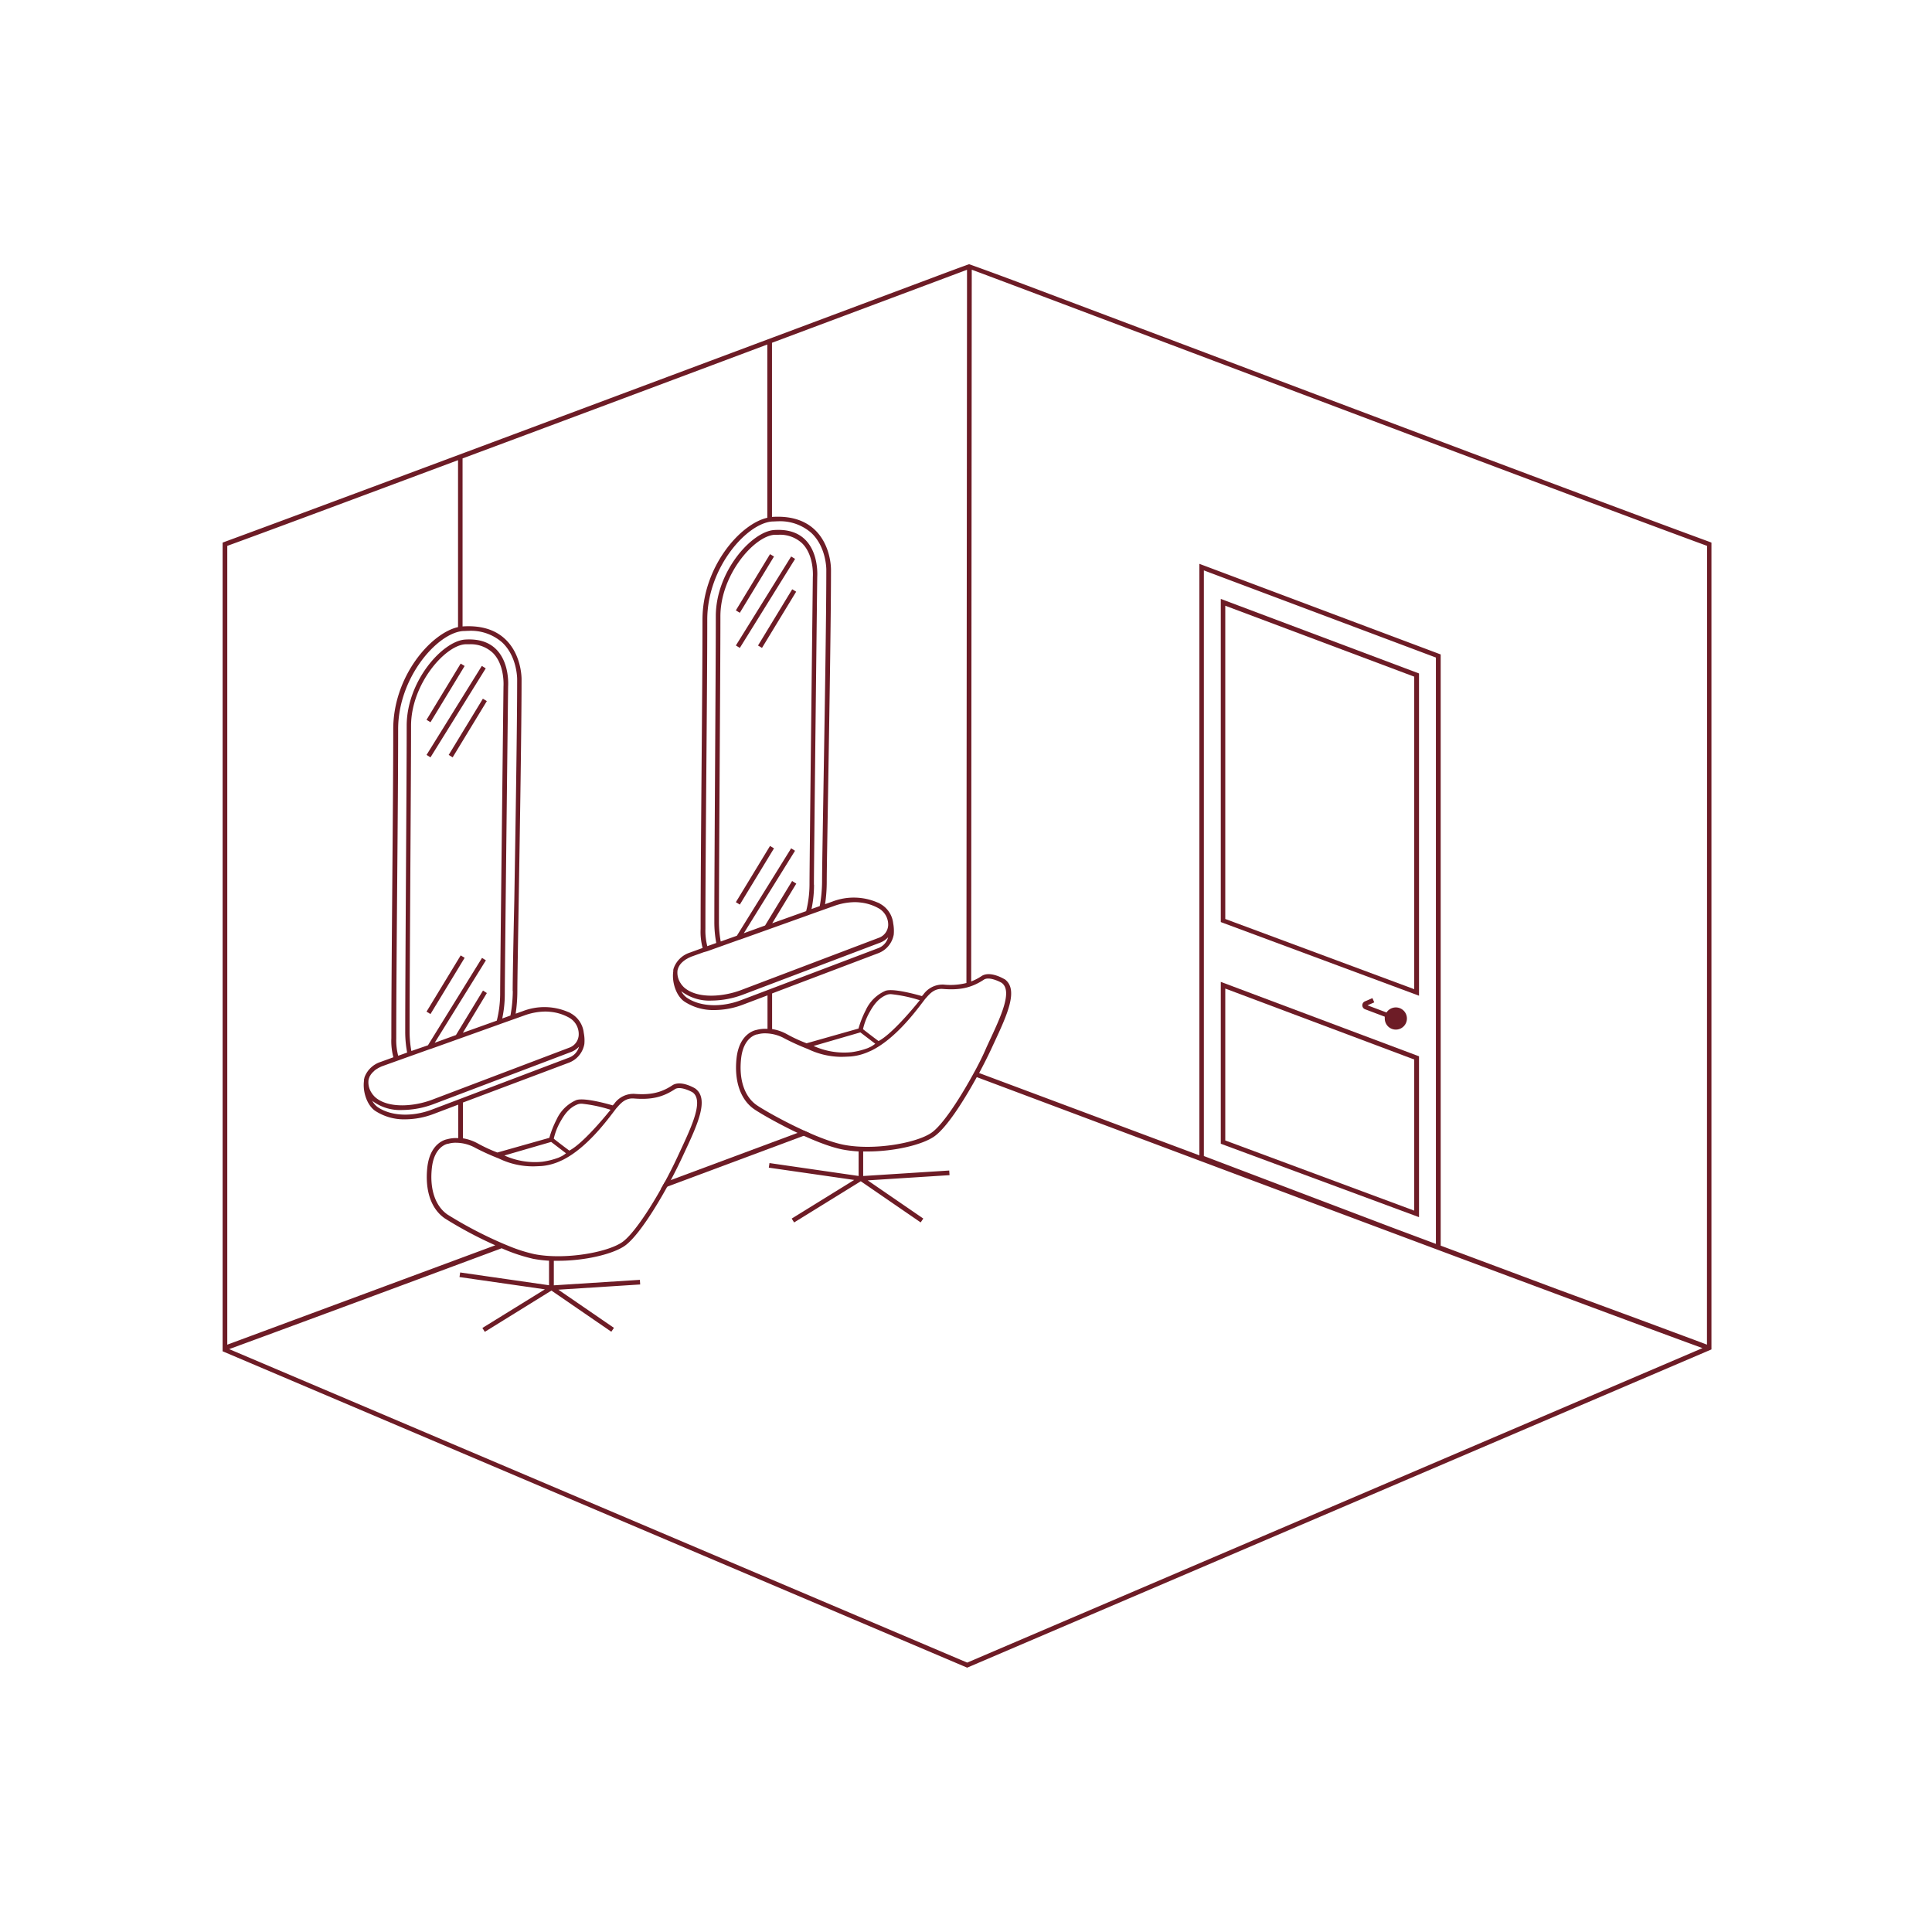 <svg xmlns="http://www.w3.org/2000/svg" viewBox="0 0 500 500"><defs><style>.cls-1{fill:none;}.cls-2{fill:#6d1c26;}</style></defs><g id="Hair_Classic_Double" data-name="Hair Classic Double"><path class="cls-1" d="M256,269.83c3.2-6.84,6.22-13.3,3.34-15.41-.89-.52-3.38-1.64-4.61-.82a15.46,15.46,0,0,1-3.37,1.7c-.39.13-.79.25-1.2.35a18.67,18.67,0,0,1-6,.35c-2.13-.17-3.35,1.19-4.23,2.18l-.39.44c-.12.12-.4.49-.76,1-2,2.66-7,9.18-12.81,12.17a7.44,7.44,0,0,1-.69.32,14.65,14.65,0,0,1-1.76.7,13.87,13.87,0,0,1-3.18.66s-1.77.1-2.55.1a20.21,20.21,0,0,1-8.52-2,61.37,61.37,0,0,1-6-2.71,10.51,10.51,0,0,0-5.08-1.37,6.74,6.74,0,0,0-2,.26l-.1,0c-.14,0-3.57.66-4.16,6.34-.58,5.46.91,9.85,4.08,12a105,105,0,0,0,12.18,6.54l1.63.73a45.81,45.81,0,0,0,8.65,3c7.86,1.54,18.85-.43,22.71-3.09,2.7-1.86,7-8.19,10.62-14.83.2-.35.39-.71.58-1.06,1.13-2.09,2.19-4.19,3.11-6.17Z"/><path class="cls-1" d="M251.46,69.8l-.15,185.5a15.46,15.46,0,0,0,3.37-1.7c1.23-.82,3.72.3,4.61.82,2.88,2.11-.14,8.57-3.34,15.41l-.6,1.3c-.92,2-2,4.08-3.11,6.17L310.36,299V145.89l62.45,23.45v153L403,333.64l22,8.11,12.22,4.51c2.34.87,3.72,1.38,4.54,1.71V141.27c-25.25-9.26-92-34.45-140.85-52.86C275.87,79,255.6,71.32,251.46,69.8Z"/><polygon class="cls-1" points="317.14 295.15 366.04 313.31 366.04 274.2 317.14 255.84 317.14 295.15"/><path class="cls-1" d="M241,293.19c-3.86,2.66-14.85,4.63-22.71,3.09a45.81,45.81,0,0,1-8.65-3L171,307.73c-3.53,6.25-7.48,12-10,13.78-3.86,2.66-14.85,4.63-22.72,3.09a39.81,39.81,0,0,1-6.74-2.16c-30,11.16-57.8,21.46-72.17,26.71l191,81.13L440.6,348.92c-39.76-14.54-175.14-65.37-188.94-70.56C248,285,243.74,291.33,241,293.19Z"/><path class="cls-1" d="M111.73,302.35c.59-5.68,4-6.31,4.16-6.34l.1,0a6.74,6.74,0,0,1,2-.26,10.51,10.51,0,0,1,5.08,1.37,61.37,61.37,0,0,0,6,2.71,20.16,20.16,0,0,0,8.52,2c.78,0,2.49-.09,2.55-.1a14,14,0,0,0,3.18-.66,13.16,13.16,0,0,0,1.76-.7,6.2,6.2,0,0,0,.68-.32c5.84-3,10.8-9.51,12.82-12.17.36-.47.64-.84.76-1l.39-.44c.88-1,2.1-2.35,4.23-2.18,4.47.36,7.44-.31,10.6-2.4,1.23-.82,3.72.3,4.61.82,2.87,2.11-.14,8.57-3.34,15.42l-.6,1.29c-1,2.1-2.11,4.33-3.31,6.54l36.07-13.4a105,105,0,0,1-12.18-6.54c-3.17-2.17-4.66-6.56-4.08-12,.59-5.68,4-6.31,4.16-6.34l.1,0a6.74,6.74,0,0,1,2-.26,10.51,10.51,0,0,1,5.08,1.37,61.37,61.37,0,0,0,6,2.71,20.21,20.21,0,0,0,8.52,2c.78,0,2.5-.09,2.55-.1a13.87,13.87,0,0,0,3.18-.66,14.65,14.65,0,0,0,1.76-.7,7.44,7.44,0,0,0,.69-.32c5.83-3,10.79-9.51,12.81-12.17.36-.47.64-.84.76-1l.39-.44c.88-1,2.1-2.35,4.23-2.18a18.67,18.67,0,0,0,6-.35l.15-178.49V69.82l-8.7,3.26C143.13,110,81.66,132.89,58.82,141.27V348l70.91-26.34a106,106,0,0,1-13.92-7.32C112.64,312.2,111.15,307.82,111.73,302.35Z"/><polygon class="cls-1" points="317.14 237.82 366.04 255.99 366.04 175.12 317.14 156.76 317.14 237.82"/><path class="cls-1" d="M360.38,317.72l11.23,4.2V170.17l-60.05-22.55V299.18ZM315.94,155l51.3,19.27v83.42l-51.3-19.06Zm37.32,106.2a1.1,1.1,0,0,1-.06-2l2-.87.48,1.1-1.75.77,4.92,1.85a2.86,2.86,0,1,1-.47,1.57,3.13,3.13,0,0,1,0-.44Zm-37.32-7.11,51.3,19.26V315L315.94,296Z"/><path class="cls-2" d="M367.24,174.29,315.94,155v83.63l51.3,19.06ZM366,256l-48.9-18.17V156.76L366,175.12Z"/><path class="cls-2" d="M367.24,273.37l-51.3-19.26V296L367.24,315ZM366,313.31l-48.9-18.16V255.84L366,274.2Z"/><path class="cls-2" d="M361.23,266.46a2.87,2.87,0,1,0-2.4-4.43l-4.92-1.85,1.75-.77-.48-1.1-2,.87a1.1,1.1,0,0,0,.06,2l5.14,1.94a3.13,3.13,0,0,0,0,.44A2.86,2.86,0,0,0,361.23,266.46Z"/><path class="cls-2" d="M171,307.73l38.66-14.41-1.63-.73L172,306Z"/><rect class="cls-2" x="184.55" y="155.26" width="27.11" height="1.2" transform="translate(-38.81 241.92) rotate(-58.16)"/><rect class="cls-2" x="186.86" y="150.41" width="17.03" height="1.2" transform="translate(-35.13 239.57) rotate(-58.72)"/><rect class="cls-2" x="192.6" y="159.5" width="17.03" height="1.2" transform="translate(-40.17 248.76) rotate(-58.7)"/><rect class="cls-2" x="186.86" y="225.94" width="17.03" height="1.2" transform="translate(-99.68 275.87) rotate(-58.72)"/><rect class="cls-2" x="104.49" y="183.58" width="27.11" height="1.2" transform="translate(-100.69 187.29) rotate(-58.16)"/><rect class="cls-2" x="106.8" y="178.74" width="17.03" height="1.2" transform="translate(-97.83 184.76) rotate(-58.72)"/><rect class="cls-2" x="112.54" y="187.82" width="17.03" height="1.2" transform="translate(-102.83 193.96) rotate(-58.7)"/><rect class="cls-2" x="106.8" y="254.26" width="17.03" height="1.2" transform="translate(-162.37 221.07) rotate(-58.72)"/><path class="cls-2" d="M442.56,140.28c-24.93-9.13-92.15-34.48-141.23-53L265.42,73.75c-9.25-3.48-14.6-5.37-14.6-5.37s-.18,0-9.68,3.57C142.15,109,80.53,132,58,140.28l-.39.15V349.71l192.46,81.78.23.1,192.62-82.36,0-208.8Zm-190.32,137c-.19.35-.38.71-.58,1.06h0c-3.66,6.64-7.92,13-10.62,14.83-3.86,2.66-14.85,4.63-22.71,3.09-7.27-1.43-19.69-8.33-22.46-10.23-3.17-2.17-4.66-6.56-4.08-12,.59-5.68,4-6.31,4.16-6.34l.1,0a6.74,6.74,0,0,1,2-.26,10.51,10.51,0,0,1,5.08,1.37,61.37,61.37,0,0,0,6,2.71,20.21,20.21,0,0,0,8.52,2c.78,0,2.5-.09,2.55-.1a13.87,13.87,0,0,0,3.18-.66,14.65,14.65,0,0,0,1.76-.7,7.44,7.44,0,0,0,.69-.32c5.83-3,10.79-9.51,12.81-12.17.36-.47.64-.84.76-1l.39-.44c.88-1,2.1-2.35,4.23-2.18,4.47.36,7.44-.31,10.6-2.4,1.23-.82,3.72.3,4.61.82,2.88,2.11-.14,8.57-3.34,15.41l-.6,1.3C254.43,273.11,253.37,275.21,252.24,277.3Zm-25.73-7.16a7.74,7.74,0,0,1-1,.69c-.29.15-.59.28-.88.42a19.46,19.46,0,0,1-4.3,1.08,19.06,19.06,0,0,1-9.77-1.62l12.1-3.51Zm-3.16-3.79a16,16,0,0,1,1.77-4.5c1.15-2.06,2.47-3.67,4.52-4.42a3,3,0,0,1,1-.12,37.21,37.21,0,0,1,7.4,1.57c-1.73,2.15-7.28,8.8-10.66,10.56C227.35,269.44,224.24,267.08,223.35,266.35ZM241.56,73.08l8.7-3.26v7.34l-.15,177.24a17.1,17.1,0,0,1-5.93.41,6.11,6.11,0,0,0-5.22,2.57l-.37.41h0c-1.61-.46-7.68-2.14-9.55-1.32a10,10,0,0,0-5,5,25,25,0,0,0-1.86,4.72L208.74,270a38.88,38.88,0,0,1-5-2.31,11.82,11.82,0,0,0-3.92-1.37V257.1l27.55-10.44a6.34,6.34,0,0,0,3.93-4.79,10.49,10.49,0,0,0-.14-2.9,6.57,6.57,0,0,0-3.26-5h0a3.3,3.3,0,0,0-.86-.43,15.49,15.49,0,0,0-11.61-.22l-1.9.68a39.9,39.9,0,0,0,.43-5.86c0-2.7.16-11.79.35-23.3.31-18.91.75-44.8.75-57.44,0-.65-.12-6.49-4.27-10.37-2.65-2.47-6.34-3.56-11-3.25V88.71ZM205,228l-7,11.52-5.5,2,13.25-21.34-1-.64L190.7,242.17l-4.18,1.49a28.34,28.34,0,0,1-.46-5.09c0-8.23.1-24.53.19-40.31.09-15.26.19-31,.19-38.74,0-10.74,8.71-20.76,14-21.12l1,0a8.35,8.35,0,0,1,6.22,2.28c3.11,3.16,2.71,8.6,2.7,8.69,0,.74-.86,74-.86,79.63a28.89,28.89,0,0,1-.87,6.8l-8.78,3.14,6.23-10.26Zm5.64.94c0-5.59.85-78.87.86-79.57,0-.24.46-6-3-9.59-1.94-2-4.68-2.84-8.15-2.61-5.83.4-15.1,10.77-15.1,22.32,0,7.7-.1,23.48-.19,38.74-.09,15.77-.19,32.08-.19,40.31a28.91,28.91,0,0,0,.5,5.5l-2.32.83a16.24,16.24,0,0,1-.49-4.51c0-10.49.12-25.91.24-40.82.12-14.44.24-29.36.24-39.19,0-13.37,10.18-24.93,16.82-25.39.49,0,1-.05,1.46-.05a12.23,12.23,0,0,1,8.64,3c3.84,3.59,3.89,9.25,3.89,9.49,0,12.63-.44,38.51-.75,57.42-.19,11.51-.35,20.61-.35,23.32a36.73,36.73,0,0,1-.6,6.35l-2.13.76A30.4,30.4,0,0,0,210.67,229ZM183,246.19l2.62-.94,1.15-.41,4.64-1.66.07,0,17.67-6.32.54-.2,6.12-2.18a16.19,16.19,0,0,1,5.36-1,11.8,11.8,0,0,1,1.44.08h0a12.29,12.29,0,0,1,4.62,1.42l0,0,0,0a4.87,4.87,0,0,1,2.63,4.51,3.67,3.67,0,0,1-2.52,3.25l-35.55,13.49c-4.57,1.73-11.07,2.31-14.55-.52a3.62,3.62,0,0,1-.41-.38,3.47,3.47,0,0,1-.25-.29l-.14-.15c-.12-.16-.23-.33-.34-.5h0a4.89,4.89,0,0,1-.78-3h0a.34.34,0,0,0,0-.1,3.46,3.46,0,0,1,.24-.85l.08-.2.16-.28.12-.2c.06-.09.13-.17.2-.26s.1-.13.16-.19l.24-.25.19-.17.29-.24.21-.15a4,4,0,0,1,.34-.23l.22-.13.41-.23.68-.31,3.23-1.16Zm-6.44,10.52a12,12,0,0,0,7.57,2.24,23.61,23.61,0,0,0,8.16-1.54l35.56-13.48a5.44,5.44,0,0,0,2-1.37,4.15,4.15,0,0,1-2.46,2.78l-35.56,13.48c-5.21,2-10.76,1.71-14.15-.67a5,5,0,0,1-1.37-1.63ZM58.82,141.27c11-4,31-11.46,59.72-22.18v43.2c-7,1.56-16.77,12.72-16.77,26.41,0,9.83-.12,24.75-.24,39.18-.12,14.91-.25,30.34-.25,40.83a16.21,16.21,0,0,0,.53,4.91l-3.35,1.22a6.6,6.6,0,0,0-4.14,4c0,.17-.08.32-.11.48l0,.08v0s0,.05,0,.07,0,.12,0,.18c-.41,2.93.81,6.38,2.83,7.8a13.6,13.6,0,0,0,7.86,2.23,21,21,0,0,0,7.41-1.42l6.28-2.38v8.67a8.65,8.65,0,0,0-2.89.29c-.54.1-4.45,1.06-5.12,7.38-.62,5.92,1,10.71,4.6,13.14a105.06,105.06,0,0,0,13,6.92L58.82,348Zm88.55,129.85-35.55,13.49c-4.57,1.73-11.07,2.31-14.55-.51l-.41-.38a3.61,3.61,0,0,1-.25-.3l-.14-.15c-.12-.16-.23-.33-.34-.5h0a4.89,4.89,0,0,1-.78-3h0s0-.08,0-.11a3.46,3.46,0,0,1,.24-.85l.08-.2c0-.09.11-.18.16-.28l.12-.2c.06-.09.13-.17.2-.26s.1-.13.16-.19a2.77,2.77,0,0,1,.24-.25l.19-.17A3.7,3.7,0,0,1,97,277l.21-.15a4,4,0,0,1,.34-.23l.22-.13a4,4,0,0,1,.41-.22c.21-.11.44-.22.68-.32l3.23-1.16.81-.29,2.63-.94,1.15-.41,4.64-1.66.07,0,17.67-6.32.54-.2,6.12-2.18a16.19,16.19,0,0,1,5.36-1,11.8,11.8,0,0,1,1.44.08h0a12.29,12.29,0,0,1,4.62,1.42l0,0,0,0a4.87,4.87,0,0,1,2.63,4.51A3.67,3.67,0,0,1,147.37,271.12Zm2.48-.24a4.15,4.15,0,0,1-2.46,2.78l-35.56,13.48c-5.21,2-10.76,1.71-14.15-.67a5,5,0,0,1-1.37-1.63l.2.19a12,12,0,0,0,7.57,2.24,23.65,23.65,0,0,0,8.16-1.54l35.56-13.48A5.44,5.44,0,0,0,149.85,270.88ZM125,256.35l-7,11.52-5.5,2,13.25-21.34-1-.63-14,22.62L106.46,272a28.34,28.34,0,0,1-.46-5.09c0-8.23.1-24.53.19-40.3.09-15.27.19-31.05.19-38.75,0-10.74,8.71-20.76,14-21.12l1,0a8.35,8.35,0,0,1,6.22,2.28c3.11,3.16,2.7,8.6,2.7,8.69,0,.74-.86,74-.86,79.63a29.35,29.35,0,0,1-.87,6.8l-8.78,3.14L126,257Zm7.71.12a35.8,35.8,0,0,1-.61,6.35l-2.12.76a30.4,30.4,0,0,0,.66-6.29c0-5.59.85-78.87.86-79.57,0-.24.46-6-3-9.59-1.94-2-4.68-2.84-8.15-2.61-5.83.4-15.1,10.77-15.1,22.32,0,7.7-.1,23.48-.19,38.74-.09,15.77-.19,32.08-.19,40.31a29.08,29.08,0,0,0,.5,5.51l-2.32.83a16,16,0,0,1-.5-4.52c0-10.49.13-25.91.25-40.82.12-14.44.24-29.36.24-39.19,0-13.37,10.17-24.93,16.81-25.39.5,0,1-.05,1.46-.05a12.23,12.23,0,0,1,8.65,3c3.84,3.59,3.88,9.25,3.88,9.49,0,12.63-.43,38.52-.74,57.42C132.84,244.67,132.68,253.76,132.68,256.47Zm13.77,42a7.33,7.33,0,0,1-1,.69c-.29.15-.58.28-.87.42a19.46,19.46,0,0,1-4.3,1.08,19.06,19.06,0,0,1-9.77-1.62l12.1-3.51Zm-3.16-3.79a16,16,0,0,1,1.77-4.5c1.15-2.06,2.47-3.67,4.52-4.42a3,3,0,0,1,1-.12,37.21,37.21,0,0,1,7.4,1.57c-1.73,2.15-7.28,8.8-10.66,10.56C147.29,297.76,144.17,295.4,143.29,294.67Zm-5.64,7.18c.78,0,2.49-.09,2.55-.1a14,14,0,0,0,3.18-.66,13.16,13.16,0,0,0,1.76-.7,6.2,6.2,0,0,0,.68-.32c5.84-3,10.8-9.51,12.82-12.17.36-.47.64-.84.76-1l.39-.44c.88-1,2.1-2.35,4.23-2.18,4.47.36,7.44-.31,10.6-2.4,1.23-.82,3.72.3,4.61.82,2.87,2.11-.14,8.57-3.34,15.42l-.6,1.29c-4,8.63-10.62,19.52-14.31,22.06-3.86,2.66-14.85,4.63-22.72,3.09a39.81,39.81,0,0,1-6.74-2.16c-.6-.24-1.19-.49-1.79-.75h0a106,106,0,0,1-13.92-7.32c-3.17-2.17-4.66-6.55-4.08-12,.59-5.68,4-6.31,4.16-6.34l.1,0a6.74,6.74,0,0,1,2-.26,10.51,10.51,0,0,1,5.08,1.37,61.37,61.37,0,0,0,6,2.71A20.16,20.16,0,0,0,137.65,301.85ZM250.31,430.28l-191-81.13c14.11-5.16,41.13-15.17,70.52-26.1a45.07,45.07,0,0,0,8.16,2.73,31.49,31.49,0,0,0,4.1.49v6.35l-23-3.31-.17,1.19,22.1,3.18-16.18,10,.63,1L142.71,334l15.5,10.65.68-1-14.39-9.88,21.18-1.35-.08-1.2-22.27,1.42v-6.35l1.14,0c6.89,0,14.07-1.7,17.19-3.85,4.3-3,11.19-15,14.71-22.54l.61-1.3c3.57-7.64,6.65-14.23,2.93-16.91l0,0c-.38-.23-3.81-2.2-5.91-.81-2.9,1.92-5.66,2.54-9.83,2.21a6.08,6.08,0,0,0-5.22,2.58c-.14.14-.26.28-.37.4h0c-1.61-.46-7.68-2.14-9.55-1.32a10,10,0,0,0-5,5,25,25,0,0,0-1.86,4.72l-13.45,3.8a39.64,39.64,0,0,1-5-2.31,12,12,0,0,0-3.92-1.37v-9.25L147.3,275a6.34,6.34,0,0,0,3.93-4.79,10.12,10.12,0,0,0-.15-2.9,6.56,6.56,0,0,0-3.25-5h0a3.64,3.64,0,0,0-.86-.43,15.49,15.49,0,0,0-11.61-.22l-1.91.68a39.88,39.88,0,0,0,.44-5.86c0-2.7.16-11.79.35-23.3.31-18.91.74-44.8.74-57.44,0-.65-.12-6.49-4.27-10.37-2.64-2.47-6.33-3.56-11-3.25V118.64q32.25-12,78.87-29.48V134c-7,1.56-16.78,12.72-16.78,26.41,0,9.82-.12,24.75-.24,39.18-.12,14.91-.24,30.34-.24,40.83a16.18,16.18,0,0,0,.52,4.91l-3.35,1.22a6.58,6.58,0,0,0-4.13,4,4.81,4.81,0,0,0-.12.48.24.24,0,0,1,0,.08v0a.19.19,0,0,1,0,.08c0,.06,0,.12,0,.18-.41,2.93.81,6.38,2.83,7.8a13.6,13.6,0,0,0,7.86,2.23,21,21,0,0,0,7.41-1.42l6.29-2.38v8.67a8.68,8.68,0,0,0-2.9.29c-.54.1-4.45,1.06-5.12,7.38-.62,5.92,1.06,10.71,4.6,13.14,2.82,1.93,15.48,9,22.9,10.42a31.49,31.49,0,0,0,4.1.49v6.35L199.14,301l-.17,1.19,22.1,3.18-16.18,10,.63,1,17.25-10.66,15.5,10.65.68-1-14.39-9.88,21.18-1.35-.08-1.2-22.27,1.42V298l1.14,0c6.89,0,14.07-1.7,17.2-3.85s7.51-8.93,11.06-15.39c18.71,7,148.94,55.92,187.81,70.13Zm61.25-131.1V147.62l60.05,22.55V321.92l-11.23-4.2ZM441.76,348c-.82-.33-2.2-.84-4.54-1.71L425,341.75l-22-8.11-30.15-11.27v-153l-62.45-23.45V299l-57-21.3c1.16-2.16,2.21-4.25,3.07-6.08l.6-1.3c3.57-7.64,6.65-14.23,2.93-16.91l-.05,0c-.38-.23-3.81-2.2-5.91-.81a13.63,13.63,0,0,1-2.7,1.4l.15-184.2c4.14,1.52,24.41,9.16,49.45,18.61,48.83,18.41,115.6,43.6,140.85,52.86Z"/></g></svg>